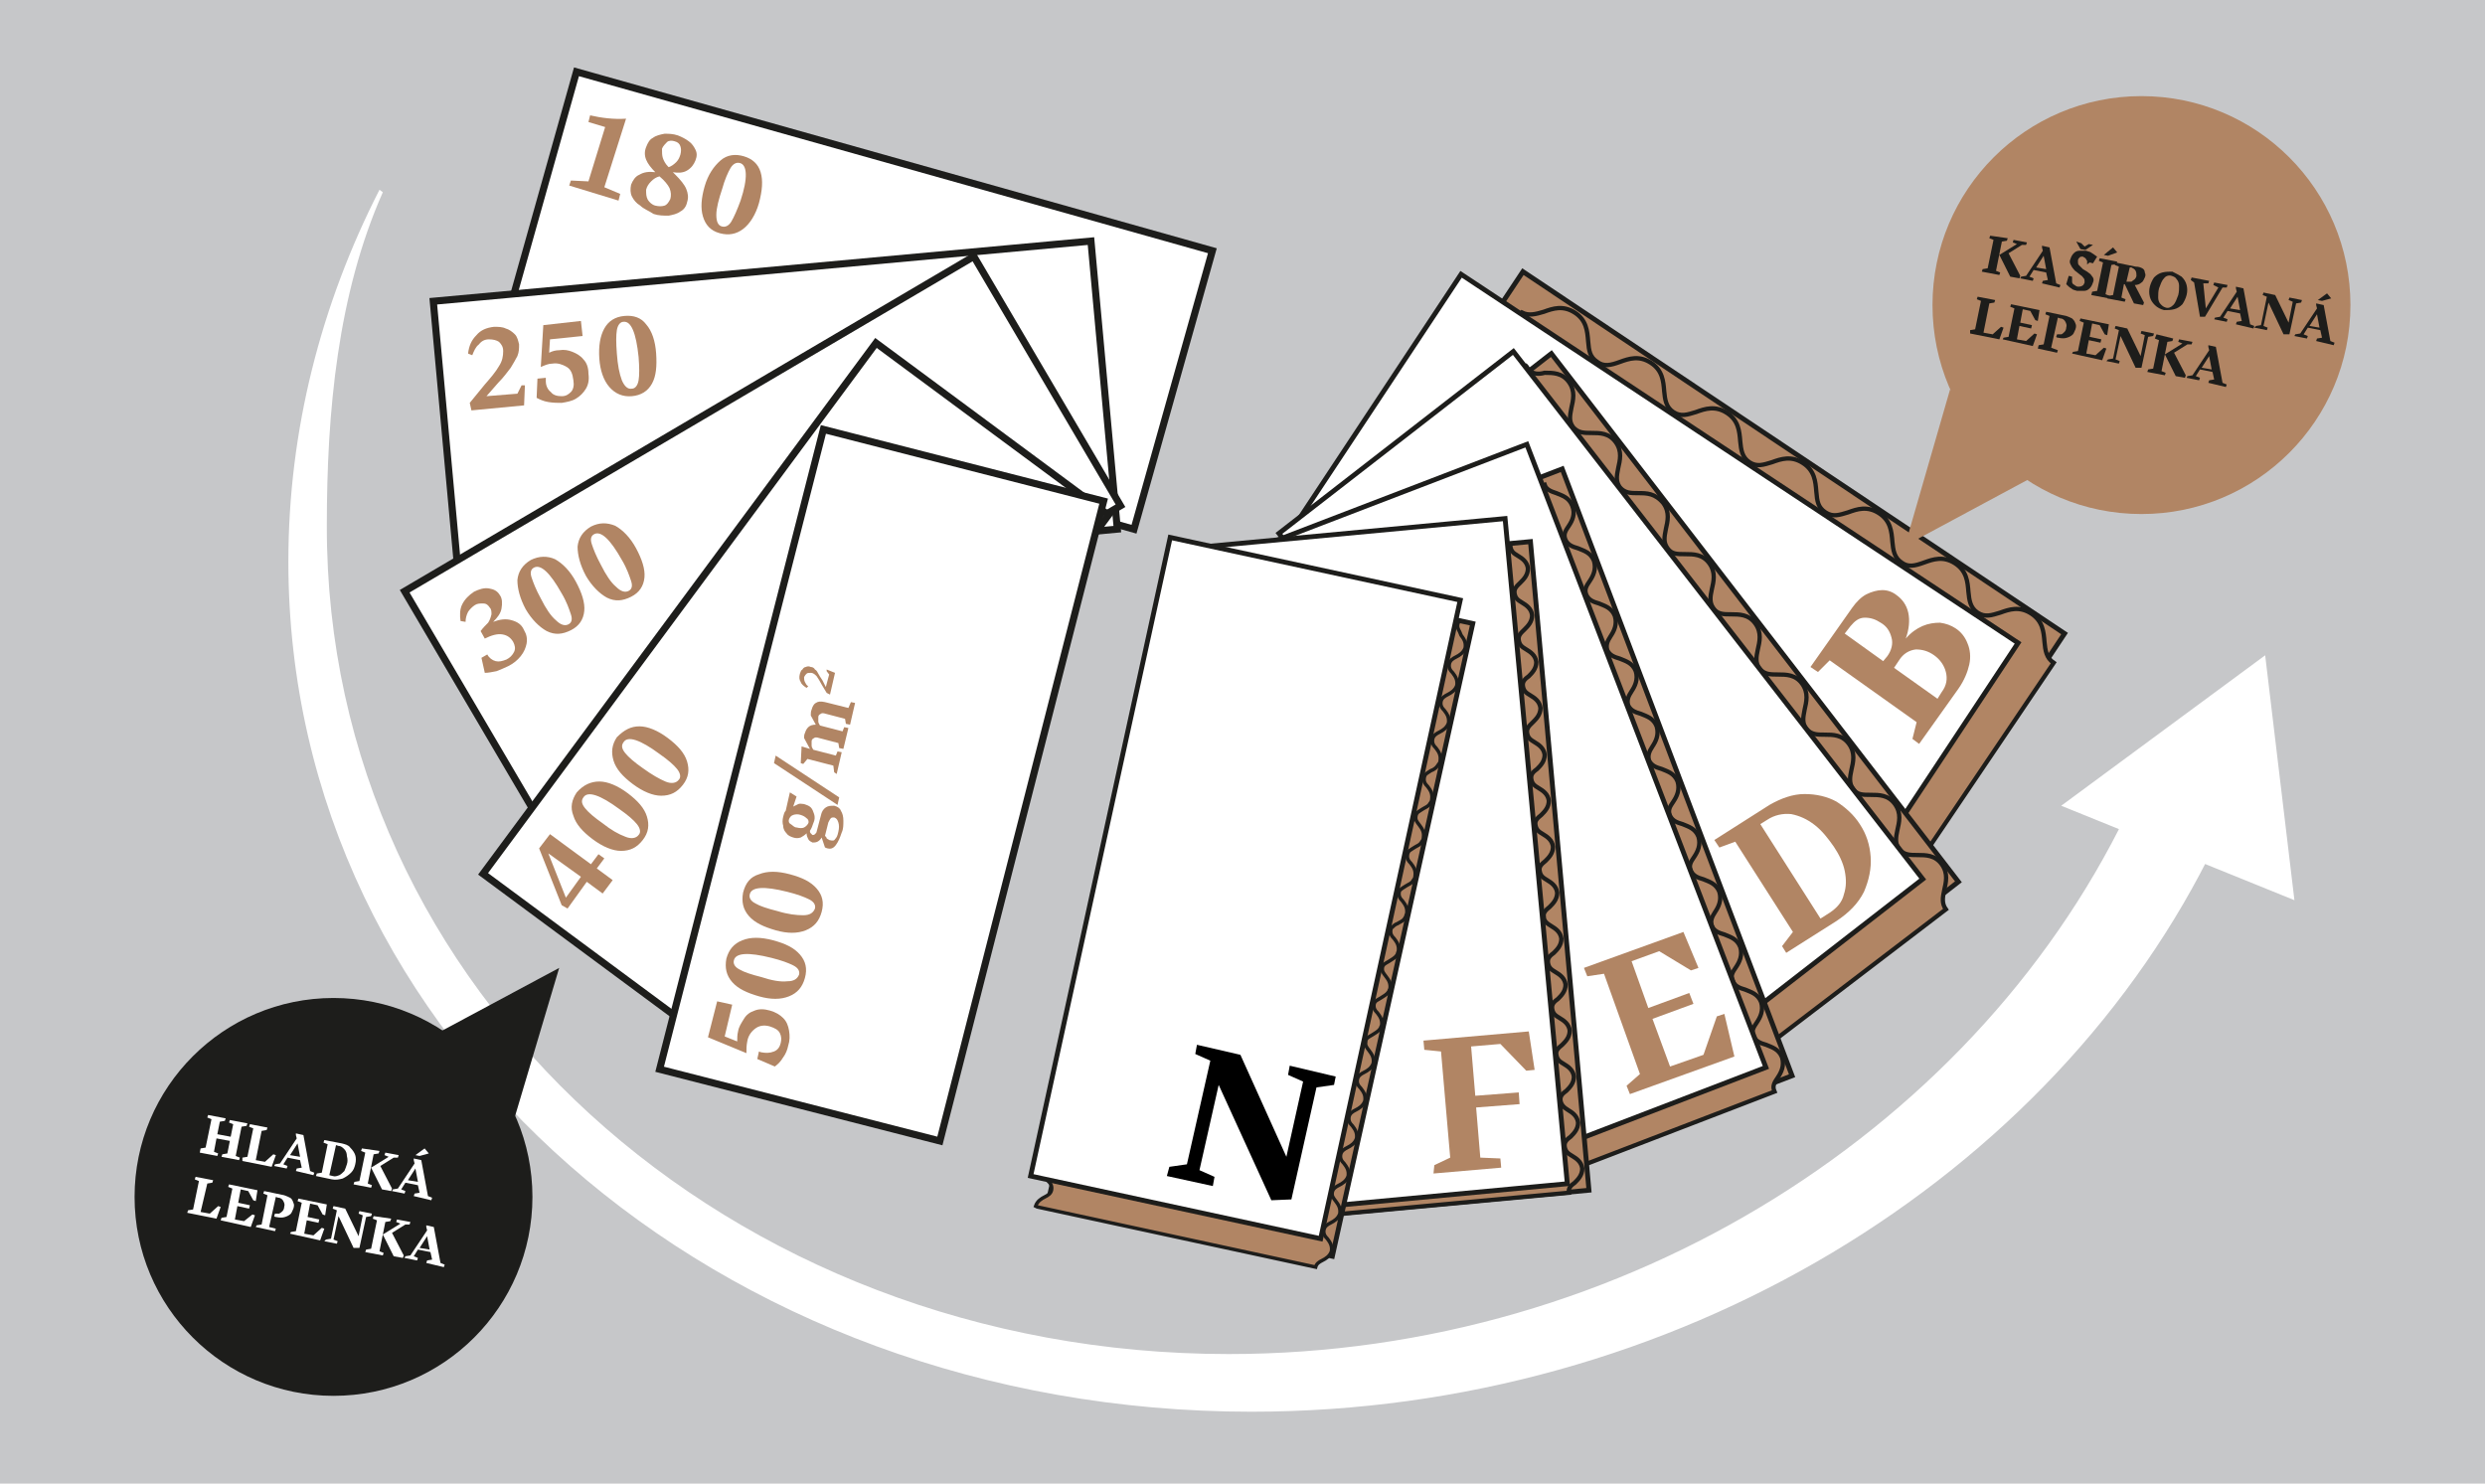 <?xml version="1.0" encoding="utf-8"?>
<!-- Generator: Adobe Illustrator 24.2.1, SVG Export Plug-In . SVG Version: 6.00 Build 0)  -->
<svg version="1.1" id="Vrstva_1" xmlns="http://www.w3.org/2000/svg" xmlns:xlink="http://www.w3.org/1999/xlink" x="0px" y="0px"
	 viewBox="0 0 297.3 177.5" style="enable-background:new 0 0 297.3 177.5;" xml:space="preserve">
<style type="text/css">
	.st0{fill:#C6C7C9;}
	.st1{fill:#B18564;stroke:#1D1D1B;stroke-width:0.582;stroke-miterlimit:10;}
	.st2{fill:#B18564;stroke:#1D1D1B;stroke-width:0.513;stroke-miterlimit:10;}
	.st3{fill:#FFFFFF;stroke:#1D1D1B;stroke-width:0.582;stroke-miterlimit:10;}
	.st4{enable-background:new    ;}
	.st5{fill:#B18564;}
	.st6{fill:#B18564;stroke:#1D1D1B;stroke-width:0.518;stroke-miterlimit:10;}
	.st7{fill:#B18564;stroke:#1D1D1B;stroke-width:0.419;stroke-miterlimit:10;}
	.st8{fill:#1D1D1B;}
	.st9{fill:#FFFFFF;stroke:#1D1D1B;stroke-width:0.85;stroke-miterlimit:10;}
	.st10{fill:#FFFFFF;}
</style>
<rect class="st0" width="297.3" height="177.5"/>
<g>
	<g>
		<g>
			<g>
				<polygon class="st1" points="247,75.8 227.8,104.7 163,61.4 182.2,32.5 				"/>
				<path class="st2" d="M182.1,37.4l-18.7,28.7c1.1,0.4,2.2,0.1,3.1-0.2c1-0.3,1.8-0.6,2.7,0c0.9,0.6,1,1.3,1.1,2.5
					c0.1,1.2,0.2,2.5,1.6,3.4c1.4,0.9,2.6,0.5,3.7,0.1c1.1-0.4,1.9-0.6,2.7,0c0.9,0.6,1,1.3,1.1,2.5c0.1,1.2,0.2,2.5,1.6,3.4
					c1.4,0.9,2.6,0.5,3.7,0.1c1.1-0.4,1.9-0.6,2.7,0c0.9,0.6,1,1.5,1.1,2.5c0.1,1.2,0.2,2.5,1.6,3.4c1.4,0.9,2.6,0.5,3.7,0.1
					c1-0.3,1.8-0.6,2.7,0c0.9,0.6,1,1.3,1.1,2.5c0.1,1.2,0.2,2.5,1.6,3.4c1.4,0.9,2.6,0.5,3.7,0.1c1-0.3,1.8-0.6,2.7,0
					c0.9,0.6,1,1.3,1.1,2.5c0.1,1.2,0.2,2.5,1.6,3.4c1.4,0.9,2.6,0.5,3.7,0.1c1.1-0.4,1.9-0.6,2.7,0c0.9,0.6,1,1.5,1.1,2.5
					c0.1,1.2,0.2,2.5,1.6,3.4c1.4,0.9,2.6,0.5,3.7,0.1c1-0.3,1.8-0.6,2.7,0c0.9,0.6,1,1.5,1.1,2.5c0.1,1.2,0.2,2.5,1.6,3.4l0.3-0.5
					l18.9-28c-0.9-0.6-1-1.5-1.1-2.5c-0.1-1.2-0.2-2.5-1.6-3.4c-1.4-0.9-2.6-0.5-3.7-0.1c-1,0.3-1.8,0.6-2.7,0
					c-0.9-0.6-1-1.5-1.1-2.5c-0.1-1.2-0.2-2.5-1.6-3.4c-1.4-0.9-2.6-0.5-3.7-0.1c-1.1,0.4-1.9,0.6-2.7,0c-0.9-0.6-1-1.5-1.1-2.5
					c-0.1-1.2-0.2-2.5-1.6-3.4c-1.4-0.9-2.6-0.5-3.7-0.1c-1,0.3-1.8,0.6-2.7,0c-0.9-0.6-1-1.3-1.1-2.5c-0.1-1.2-0.2-2.5-1.6-3.4
					c-1.4-0.9-2.6-0.5-3.7-0.1c-1,0.3-1.8,0.6-2.7,0c-0.9-0.6-1-1.5-1.1-2.5c-0.1-1.2-0.2-2.5-1.6-3.4c-1.4-0.9-2.6-0.5-3.7-0.1
					c-1,0.3-1.8,0.6-2.7,0c-0.9-0.6-1-1.5-1.1-2.5c-0.1-1.2-0.2-2.5-1.6-3.4c-1.4-0.9-2.6-0.5-3.7-0.1c-1.1,0.4-1.9,0.6-2.7,0
					c-0.9-0.6-1-1.3-1.1-2.5c-0.1-1.2-0.2-2.5-1.6-3.4c-1.4-0.9-2.6-0.5-3.7-0.1C183.7,37.6,182.9,37.8,182.1,37.4z"/>
				
					<rect x="180.6" y="29.8" transform="matrix(0.552 -0.834 0.834 0.552 30.663 196.595)" class="st3" width="35.5" height="79.9"/>
			</g>
			<g class="st4">
				<path class="st5" d="M223.3,71.1c0.6-0.3,1.3-0.5,1.9-0.5c0.6,0,1.2,0.2,1.7,0.6c0.7,0.5,1.2,1.2,1.4,2.1c0.2,0.9,0.1,2-0.3,3.1
					c0.6-0.7,1.3-1.2,2-1.5c0.7-0.3,1.4-0.4,2.1-0.4c0.7,0.1,1.3,0.3,1.9,0.7c0.6,0.4,1.1,1,1.4,1.8c0.3,0.7,0.4,1.6,0.2,2.5
					c-0.2,0.9-0.6,1.9-1.3,2.9l-4.7,6.6l-0.8-0.6l0.5-2l-10.4-7.4l-1.4,1.4l-0.9-0.6l5-7.1C222.1,72,222.7,71.4,223.3,71.1z
					 M225.8,78.5c0.5-0.7,0.7-1.5,0.5-2.2c-0.2-0.8-0.6-1.4-1.3-1.8c-0.6-0.4-1.2-0.6-1.9-0.6c-0.7,0-1.2,0.4-1.7,1l-0.7,0.9
					l4.6,3.3L225.8,78.5z M232.3,82.8c0.6-0.8,0.7-1.6,0.5-2.4c-0.2-0.8-0.7-1.5-1.4-2c-0.7-0.5-1.4-0.7-2.2-0.7
					c-0.8,0.1-1.5,0.5-2,1.3l-0.6,0.9l5.2,3.7L232.3,82.8z"/>
			</g>
		</g>
		<g>
			<g>
				<polygon class="st1" points="234.3,105.5 207,126.7 158.3,63.5 185.6,42.3 				"/>
				<path class="st2" d="M182.8,44.1c-0.1-0.1-0.1-0.2-0.2-0.3l-26.3,20.7c0.8,0.9,1.9,0.9,2.8,0.9c0.9,0,1.6,0,2.2,0.7
					c0.5,0.7,0.4,1.3,0.2,2.3c-0.2,0.9-0.5,2,0.3,3.1c0.8,1.1,1.9,1.1,2.9,1.1c0.9,0,1.6,0,2.2,0.7c0.5,0.7,0.4,1.3,0.2,2.3
					c-0.2,0.9-0.5,2,0.3,3.1c0.8,1.1,1.9,1.1,2.9,1.1c0.9,0,1.6,0,2.2,0.7c0.5,0.7,0.4,1.3,0.2,2.3c-0.2,0.9-0.5,2,0.3,3.1
					c0.8,1.1,1.9,1.1,2.9,1.1c1,0,1.6,0,2.1,0.7c0.5,0.7,0.4,1.3,0.2,2.3c-0.2,0.9-0.5,2,0.3,3.1c0.8,1.1,1.9,1.1,2.9,1.1
					c1,0,1.6,0,2.1,0.7c0.5,0.7,0.4,1.4,0.2,2.3c-0.2,0.9-0.5,2,0.3,3.1c0.8,1.1,1.9,1.1,2.9,1.1c0.9,0,1.6,0,2.2,0.7
					c0.5,0.7,0.4,1.3,0.2,2.3c-0.2,0.9-0.5,2,0.3,3.1c0.8,1.1,1.9,1.1,2.9,1.1c0.9,0,1.6,0,2.2,0.7c0.5,0.7,0.4,1.3,0.2,2.3
					c-0.2,0.9-0.5,2,0.3,3.1c0.8,1.1,1.9,1.1,2.9,1.1c1,0,1.6,0,2.1,0.7c0.5,0.7,0.4,1.4,0.2,2.3c-0.2,0.9-0.5,2,0.3,3.1
					c0.8,1.1,1.9,1.1,2.9,1.1c0.9,0,1.6,0,2.1,0.7c0.5,0.7,0.4,1.4,0.2,2.3c-0.2,0.9-0.5,2,0.3,3.1l0.4-0.3l26.2-20
					c-0.5-0.7-0.4-1.4-0.2-2.3c0.2-0.9,0.5-2-0.3-3.1c-0.8-1.1-1.9-1.1-2.9-1.1c-0.9,0-1.6,0-2.2-0.7c-0.5-0.7-0.4-1.4-0.2-2.3
					c0.2-0.9,0.5-2-0.3-3.1c-0.8-1.1-1.9-1.1-2.9-1.1c-1,0-1.6,0-2.1-0.7c-0.5-0.7-0.4-1.4-0.2-2.3c0.2-0.9,0.5-2-0.3-3.1
					c-0.8-1.1-1.9-1.1-2.9-1.1c-0.9,0-1.6,0-2.2-0.7c-0.5-0.7-0.4-1.3-0.2-2.3c0.2-0.9,0.5-2-0.3-3.1c-0.8-1.1-1.9-1.1-2.9-1.1
					c-0.9,0-1.6,0-2.2-0.7c-0.5-0.7-0.4-1.4-0.2-2.3c0.2-0.9,0.5-2-0.3-3.1c-0.8-1.1-1.9-1.1-2.9-1.1c-0.9,0-1.6,0-2.1-0.7
					c-0.5-0.7-0.4-1.4-0.2-2.3c0.2-0.9,0.5-2-0.3-3.1c-0.8-1.1-1.9-1.1-2.9-1.1c-1,0-1.6,0-2.1-0.7c-0.5-0.7-0.4-1.3-0.2-2.3
					c0.2-0.9,0.5-2-0.3-3.1C198,59,197,59,196,59c-0.9,0-1.6,0-2.2-0.7c-0.5-0.7-0.4-1.3-0.2-2.3c0.2-0.9,0.5-2-0.3-3.1
					c-0.8-1.1-1.9-1.1-2.9-1.1c-0.9,0-1.6,0-2.2-0.7c-0.5-0.7-0.4-1.3-0.2-2.3c0.2-0.9,0.5-2-0.3-3.1c-0.8-1.1-1.9-1.1-2.9-1.1
					C184.1,44.8,183.3,44.8,182.8,44.1z"/>
				
					<rect x="173.8" y="44.5" transform="matrix(0.79 -0.613 0.613 0.79 -11.571 135.198)" class="st3" width="35.5" height="79.9"/>
			</g>
			<g class="st4">
				<path class="st5" d="M215.9,95c1.4,0,2.7,0.3,3.8,0.9c1.1,0.7,2.1,1.6,2.8,2.7c0.8,1.2,1.2,2.5,1.3,3.9c0.1,1.4-0.2,2.8-0.8,4.2
					c-0.7,1.4-1.8,2.5-3.3,3.5l-6,3.8l-0.5-0.8l1.3-1.7l-6.9-10.8l-1.9,0.7l-0.6-0.9l6.6-4.2C213.1,95.5,214.5,95,215.9,95z
					 M218.9,109.2c0.9-0.6,1.5-1.3,1.7-2.2c0.3-0.9,0.3-1.8,0.1-2.8c-0.2-1-0.7-2-1.3-2.9c-0.7-1-1.4-1.9-2.3-2.6s-1.8-1.1-2.8-1.3
					c-1-0.1-2,0.1-2.9,0.7l-0.8,0.5l7.2,11.3L218.9,109.2z"/>
			</g>
		</g>
		<g>
			<g>
				<polygon class="st1" points="214.4,128.7 182.1,141.1 154.6,68.5 186.9,56.1 				"/>
				<path class="st2" d="M184.8,58l-32.4,12.5c0.4,0.9,1.2,1.2,1.9,1.4c0.7,0.2,1.2,0.4,1.5,1c0.3,0.7,0,1.1-0.4,1.7
					c-0.4,0.6-0.8,1.4-0.4,2.4c0.4,1,1.2,1.2,1.9,1.5c0.7,0.2,1.2,0.4,1.5,1c0.2,0.6,0,1.1-0.4,1.7c-0.4,0.6-0.8,1.4-0.5,2.4
					c0.4,1,1.2,1.2,1.9,1.5c0.7,0.2,1.2,0.4,1.5,1c0.2,0.6,0,1.1-0.4,1.7c-0.4,0.6-0.8,1.4-0.5,2.4c0.4,1,1.2,1.2,1.9,1.5
					c0.7,0.2,1.2,0.4,1.5,1c0.2,0.6,0,1.1-0.4,1.7c-0.4,0.6-0.8,1.4-0.5,2.4c0.4,1,1.2,1.2,1.9,1.5c0.7,0.2,1.2,0.4,1.5,1
					c0.2,0.6,0,1.1-0.4,1.7c-0.4,0.6-0.8,1.4-0.5,2.4c0.4,1,1.2,1.2,1.9,1.5c0.7,0.2,1.2,0.4,1.5,1c0.2,0.6,0,1.1-0.4,1.7
					c-0.4,0.6-0.8,1.4-0.5,2.4c0.4,1,1.2,1.2,1.9,1.5c0.7,0.2,1.2,0.4,1.5,1c0.3,0.7,0,1.1-0.4,1.7c-0.4,0.6-0.8,1.4-0.5,2.4
					c0.4,1,1.2,1.2,1.9,1.5c0.7,0.2,1.2,0.4,1.5,1c0.2,0.6,0,1.1-0.4,1.7c-0.4,0.6-0.8,1.4-0.5,2.4c0.4,1,1.2,1.2,1.9,1.5
					c0.7,0.2,1.2,0.4,1.5,1c0.2,0.6,0,1.1-0.4,1.7c-0.4,0.6-0.8,1.4-0.5,2.4c0.4,1,1.2,1.2,1.9,1.5c0.7,0.2,1.2,0.4,1.5,1
					c0.3,0.7,0,1.1-0.4,1.7c-0.4,0.6-0.8,1.4-0.5,2.4c0.4,1,1.2,1.2,1.9,1.5c0.7,0.2,1.2,0.4,1.5,1c0.3,0.7,0,1.1-0.4,1.7
					c-0.4,0.6-0.8,1.4-0.5,2.4l0.3-0.1l32-12.3c-0.3-0.7,0-1.1,0.4-1.7c0.4-0.6,0.8-1.4,0.5-2.4c-0.4-1-1.2-1.2-1.9-1.5
					c-0.7-0.2-1.2-0.4-1.5-1c-0.3-0.7,0-1.1,0.4-1.7c0.4-0.6,0.8-1.4,0.5-2.4c-0.4-1-1.2-1.2-1.9-1.5c-0.7-0.2-1.2-0.4-1.5-1
					c-0.3-0.7,0-1.1,0.4-1.7c0.4-0.6,0.8-1.4,0.5-2.4c-0.4-1-1.2-1.2-1.9-1.5c-0.7-0.2-1.2-0.4-1.5-1c-0.2-0.6,0-1.1,0.4-1.7
					c0.4-0.6,0.8-1.4,0.5-2.4c-0.4-1-1.2-1.2-1.9-1.5c-0.7-0.2-1.2-0.4-1.5-1c-0.3-0.7,0-1.1,0.4-1.7c0.4-0.6,0.8-1.4,0.5-2.4
					c-0.4-1-1.2-1.2-1.9-1.5c-0.7-0.2-1.2-0.4-1.5-1c-0.3-0.7,0-1.1,0.4-1.7c0.4-0.6,0.8-1.4,0.5-2.4c-0.4-1-1.2-1.2-1.9-1.5
					c-0.7-0.2-1.2-0.4-1.5-1c-0.2-0.6,0-1.1,0.4-1.7c0.4-0.6,0.8-1.4,0.5-2.4c-0.4-1-1.2-1.2-1.9-1.5c-0.7-0.2-1.2-0.4-1.5-1
					c-0.2-0.6,0-1.1,0.4-1.7c0.4-0.6,0.8-1.4,0.5-2.4c-0.4-1-1.2-1.2-1.9-1.5c-0.7-0.2-1.2-0.4-1.5-1c-0.2-0.6,0-1.1,0.4-1.7
					c0.4-0.6,0.8-1.4,0.5-2.4c-0.4-1-1.2-1.2-1.9-1.5c-0.7-0.2-1.2-0.4-1.5-1c-0.3-0.7,0-1.1,0.4-1.7c0.4-0.6,0.8-1.4,0.5-2.4
					c-0.4-1-1.2-1.2-1.9-1.5c-0.7-0.2-1.2-0.4-1.5-1c-0.3-0.7,0-1.1,0.4-1.7c0.4-0.6,0.8-1.4,0.4-2.4c-0.4-1-1.2-1.2-1.9-1.5
					C185.6,58.8,185,58.6,184.8,58z"/>
				
					<rect x="162.8" y="56.8" transform="matrix(0.933 -0.358 0.358 0.933 -22.681 71.156)" class="st3" width="35.5" height="79.9"/>
			</g>
			<g class="st4">
				<path class="st5" d="M194.6,129.9l1.6-1.4l-4.3-12l-2,0.3l-0.4-1l11.9-4.3l1.8,4.3l-0.9,0.3l-3.8-2.3l-3.3,1.2l2,5.6l4.9-1.8
					l0.5,1.3l-4.9,1.8l2.1,5.7l4-1.4l1.6-4.6l0.9-0.3l1.2,5.1l-12.5,4.5L194.6,129.9z"/>
			</g>
		</g>
		<g>
			<g>
				<polygon class="st1" points="190.1,142.4 155.6,145.6 148.7,68 183.1,64.8 				"/>
				<path class="st6" d="M181.6,66.5c-0.5-0.3-0.8-0.5-0.9-1.1l-0.3,0l0-0.1l-34.5,3.3c0.1,0.8,0.7,1.2,1.2,1.5
					c0.5,0.3,0.8,0.5,0.9,1.1c0.1,0.6-0.3,0.9-0.7,1.3c-0.4,0.4-0.9,0.9-0.9,1.7c0.1,0.8,0.7,1.2,1.2,1.5c0.5,0.3,0.8,0.5,0.9,1.1
					c0.1,0.6-0.3,0.9-0.7,1.3c-0.4,0.4-0.9,0.9-0.9,1.7c0.1,0.8,0.7,1.2,1.2,1.5c0.5,0.3,0.8,0.5,0.9,1.1c0.1,0.6-0.3,0.9-0.7,1.2
					c-0.4,0.4-0.9,0.9-0.9,1.7c0.1,0.8,0.7,1.2,1.2,1.5c0.5,0.3,0.8,0.5,0.9,1.1c0.1,0.6-0.3,0.9-0.7,1.3c-0.4,0.4-0.9,0.9-0.9,1.7
					c0.1,0.8,0.7,1.2,1.2,1.5c0.5,0.3,0.8,0.5,0.9,1.1c0.1,0.5-0.2,0.8-0.7,1.2c-0.4,0.4-0.9,0.9-0.9,1.7c0.1,0.8,0.7,1.2,1.2,1.5
					c0.5,0.3,0.8,0.5,0.9,1.1c0.1,0.5-0.2,0.8-0.7,1.2c-0.4,0.4-0.9,0.9-0.9,1.7c0.1,0.8,0.7,1.2,1.2,1.5c0.5,0.3,0.8,0.5,0.9,1.1
					c0.1,0.5-0.2,0.8-0.7,1.2c-0.4,0.4-0.9,0.9-0.9,1.7c0.1,0.8,0.7,1.2,1.2,1.5c0.5,0.3,0.8,0.5,0.9,1.1c0.1,0.5-0.2,0.8-0.7,1.2
					c-0.4,0.4-0.9,0.9-0.9,1.7c0.1,0.8,0.7,1.2,1.2,1.5c0.5,0.3,0.8,0.6,0.9,1.1c0.1,0.5-0.2,0.8-0.7,1.2c-0.4,0.4-0.9,0.9-0.9,1.7
					c0.1,0.8,0.7,1.2,1.2,1.5c0.5,0.3,0.8,0.6,0.9,1.1c0.1,0.6-0.3,0.9-0.7,1.2c-0.4,0.4-0.9,0.9-0.9,1.7c0.1,0.8,0.7,1.2,1.2,1.5
					c0.5,0.3,0.8,0.5,0.9,1.1c0.1,0.5-0.2,0.8-0.7,1.2c-0.4,0.4-0.9,0.9-0.9,1.7c0.1,0.8,0.7,1.2,1.2,1.5c0.5,0.3,0.8,0.5,0.9,1.1
					c0.1,0.5-0.2,0.8-0.7,1.2c-0.4,0.4-0.9,0.9-0.9,1.7c0.1,0.8,0.7,1.2,1.2,1.5c0.5,0.3,0.9,0.6,0.9,1.1c0.1,0.6-0.3,0.9-0.7,1.2
					c-0.4,0.4-0.9,0.9-0.9,1.7c0.1,0.8,0.7,1.2,1.2,1.5c0.5,0.3,0.8,0.5,0.9,1.1c0.1,0.6-0.3,0.9-0.7,1.2c-0.4,0.4-0.9,0.9-0.9,1.7
					l0.3,0l34.5-3.2c-0.1-0.6,0.3-0.9,0.7-1.2c0.4-0.4,0.9-0.9,0.9-1.7c-0.1-0.8-0.7-1.2-1.2-1.5c-0.5-0.3-0.8-0.5-0.9-1.1
					s0.3-0.9,0.7-1.2c0.4-0.4,0.9-0.9,0.9-1.7c-0.1-0.8-0.7-1.2-1.2-1.5c-0.5-0.3-0.8-0.6-0.9-1.1c-0.1-0.6,0.3-0.9,0.7-1.2
					c0.4-0.4,0.9-0.9,0.9-1.7c-0.1-0.8-0.7-1.2-1.2-1.5c-0.5-0.3-0.8-0.5-0.9-1.1c-0.1-0.5,0.2-0.8,0.7-1.2c0.4-0.4,0.9-0.9,0.9-1.7
					c-0.1-0.8-0.7-1.2-1.2-1.5c-0.5-0.3-0.8-0.5-0.9-1.1c-0.1-0.6,0.3-0.9,0.7-1.2c0.4-0.4,0.9-0.9,0.9-1.7
					c-0.1-0.8-0.7-1.2-1.2-1.5c-0.5-0.3-0.8-0.5-0.9-1.1c-0.1-0.6,0.3-0.9,0.7-1.2c0.4-0.4,0.9-0.9,0.9-1.7
					c-0.1-0.8-0.7-1.2-1.2-1.5c-0.5-0.3-0.9-0.6-0.9-1.1c-0.1-0.5,0.2-0.8,0.7-1.2c0.4-0.4,0.9-0.9,0.9-1.7
					c-0.1-0.8-0.7-1.2-1.2-1.5c-0.5-0.3-0.8-0.5-0.9-1.1c-0.1-0.5,0.2-0.8,0.7-1.2c0.4-0.4,0.9-0.9,0.9-1.7
					c-0.1-0.8-0.7-1.2-1.2-1.5c-0.5-0.3-0.8-0.5-0.9-1.1c-0.1-0.5,0.2-0.8,0.7-1.2c0.4-0.4,0.9-0.9,0.9-1.7
					c-0.1-0.8-0.7-1.2-1.2-1.5c-0.5-0.3-0.8-0.5-0.9-1.1c-0.1-0.6,0.3-0.9,0.7-1.2c0.4-0.4,0.9-0.9,0.9-1.7
					c-0.1-0.8-0.7-1.2-1.2-1.5c-0.5-0.3-0.8-0.5-0.9-1.1c-0.1-0.6,0.3-0.9,0.7-1.3c0.4-0.4,0.9-0.9,0.9-1.7
					c-0.1-0.8-0.7-1.2-1.2-1.5c-0.5-0.3-0.8-0.5-0.9-1.1c-0.1-0.6,0.3-0.9,0.7-1.2c0.4-0.4,0.9-0.9,0.9-1.7
					c-0.1-0.8-0.7-1.2-1.2-1.5c-0.5-0.3-0.8-0.5-0.9-1.1c-0.1-0.6,0.3-0.9,0.7-1.3c0.4-0.4,0.9-0.9,0.9-1.7
					c-0.1-0.8-0.7-1.2-1.2-1.5c-0.5-0.3-0.8-0.5-0.9-1.1c-0.1-0.6,0.3-0.9,0.7-1.3c0.4-0.4,0.9-0.9,0.9-1.7
					C182.7,67.2,182.1,66.8,181.6,66.5z"/>
				
					<rect x="148.3" y="63.5" transform="matrix(0.996 -9.317959e-02 9.317959e-02 0.996 -8.916 15.923)" class="st3" width="35.5" height="79.9"/>
			</g>
			<g class="st4">
				<path class="st5" d="M171.6,139.4l1.9-0.9l-1.1-12.7l-2-0.2l-0.1-1.1l12.6-1.1l0.7,4.6l-1,0.1l-3.1-3.2l-3.5,0.3l0.5,5.9
					l5.2-0.4l0.1,1.4l-5.2,0.4l0.5,6l2.4,0.1l0.1,1.1l-8.1,0.7L171.6,139.4z"/>
			</g>
		</g>
		<g>
			<g>
				<polygon class="st1" points="159.4,150.3 125.6,142.9 142.4,67.2 176.2,74.6 				"/>
				<path class="st7" d="M174.4,74.7c0-0.1,0.1-0.2,0.1-0.3L141,67.2c0,0.1-0.1,0.1-0.1,0.2c-0.1,0.7,0.2,1.1,0.5,1.5
					c0.3,0.3,0.5,0.6,0.4,1.1c-0.1,0.4-0.4,0.6-0.8,0.8c-0.4,0.2-0.9,0.5-1.1,1.1c-0.1,0.7,0.2,1.1,0.5,1.5c0.3,0.3,0.5,0.6,0.4,1.1
					c-0.1,0.4-0.4,0.6-0.8,0.8c-0.4,0.2-0.9,0.5-1.1,1.1c-0.1,0.7,0.2,1.1,0.5,1.5c0.3,0.3,0.5,0.6,0.4,1.1
					c-0.1,0.4-0.4,0.6-0.8,0.8c-0.4,0.2-0.9,0.5-1.1,1.1c0,0,0,0,0,0l0,0c-0.1,0.7,0.2,1.1,0.5,1.5c0.3,0.4,0.5,0.6,0.4,1.1
					c0,0.1-0.1,0.2-0.1,0.3c0,0,0,0.1-0.1,0.1c0,0-0.1,0.1-0.1,0.1c-0.1,0.1-0.3,0.2-0.5,0.3c-0.3,0.2-0.7,0.3-0.9,0.7
					c-0.1,0.1-0.2,0.3-0.2,0.5c-0.1,0.7,0.2,1.1,0.5,1.5c0.3,0.3,0.5,0.6,0.4,1.1c0,0.1-0.1,0.2-0.1,0.3c-0.1,0.2-0.4,0.3-0.7,0.5
					c-0.3,0.2-0.7,0.3-0.9,0.7c-0.1,0.1-0.2,0.3-0.2,0.5c-0.1,0.7,0.2,1.1,0.5,1.5c0.3,0.3,0.5,0.6,0.4,1.1c0,0.1-0.1,0.2-0.1,0.3
					c-0.1,0.2-0.4,0.3-0.7,0.5c-0.3,0.2-0.7,0.3-0.9,0.7c-0.1,0.1-0.2,0.3-0.2,0.5c-0.1,0.7,0.2,1.1,0.5,1.5
					c0.3,0.3,0.5,0.6,0.4,1.1c0,0.1-0.1,0.2-0.1,0.3c-0.2,0.2-0.4,0.3-0.7,0.5c-0.3,0.2-0.7,0.3-0.9,0.7c-0.1,0.1-0.2,0.3-0.2,0.5
					c-0.1,0.7,0.2,1.1,0.5,1.5c0.3,0.3,0.5,0.6,0.4,1.1c0,0.1-0.1,0.2-0.1,0.2c-0.1,0.2-0.4,0.3-0.7,0.5c-0.3,0.2-0.7,0.3-0.9,0.7
					c-0.1,0.1-0.2,0.3-0.2,0.5c-0.1,0.7,0.2,1.1,0.5,1.5c0.3,0.3,0.5,0.6,0.4,1.1c0,0.1-0.1,0.2-0.1,0.2c-0.1,0.2-0.4,0.3-0.7,0.5
					c-0.3,0.2-0.7,0.4-0.9,0.7c-0.1,0.1-0.1,0.3-0.2,0.5c-0.1,0.7,0.2,1.1,0.5,1.5c0.3,0.3,0.5,0.6,0.4,1.1c0,0.1-0.1,0.2-0.1,0.2
					c-0.2,0.2-0.4,0.4-0.7,0.5c-0.3,0.2-0.7,0.4-0.9,0.7c-0.1,0.1-0.1,0.3-0.2,0.5c-0.1,0.7,0.2,1.1,0.5,1.5
					c0.3,0.3,0.5,0.6,0.4,1.1c0,0.1-0.1,0.2-0.1,0.2c-0.2,0.2-0.4,0.4-0.7,0.5c-0.3,0.2-0.7,0.4-0.9,0.7c-0.1,0.1-0.1,0.3-0.2,0.5
					c-0.1,0.7,0.2,1.1,0.5,1.5c0.3,0.4,0.5,0.6,0.4,1.1c-0.1,0.4-0.4,0.6-0.8,0.8c-0.4,0.2-0.9,0.5-1.1,1.1
					c-0.1,0.7,0.2,1.1,0.5,1.5c0.3,0.4,0.5,0.6,0.4,1.1c-0.1,0.4-0.4,0.6-0.8,0.8c-0.4,0.2-0.9,0.5-1.1,1.1
					c-0.1,0.7,0.2,1.1,0.5,1.5c0.3,0.3,0.5,0.6,0.4,1.1c-0.1,0.4-0.4,0.6-0.8,0.8c-0.4,0.2-0.9,0.5-1.1,1.1
					c-0.1,0.7,0.2,1.1,0.5,1.5c0.3,0.3,0.5,0.6,0.4,1.1c-0.1,0.4-0.4,0.6-0.8,0.8c-0.4,0.2-0.9,0.5-1.1,1.1
					c-0.1,0.7,0.2,1.1,0.5,1.5c0.3,0.4,0.5,0.6,0.4,1.1c-0.1,0.4-0.4,0.6-0.8,0.8c-0.4,0.2-0.9,0.5-1.1,1.1
					c-0.1,0.7,0.2,1.1,0.5,1.5c0.3,0.3,0.5,0.6,0.4,1.1c-0.1,0.4-0.4,0.6-0.8,0.8c-0.4,0.2-0.9,0.5-1.1,1.1l0.2,0.1l33.3,7.2
					c0.1-0.4,0.4-0.6,0.8-0.8c0.4-0.2,0.9-0.5,1.1-1.1c0.1-0.7-0.2-1.1-0.5-1.5c-0.3-0.3-0.5-0.6-0.4-1.1c0.1-0.4,0.4-0.6,0.8-0.8
					c0.4-0.2,0.9-0.5,1.1-1.1c0.1-0.7-0.2-1.1-0.5-1.5c-0.3-0.4-0.5-0.6-0.4-1.1c0.1-0.4,0.4-0.6,0.8-0.8c0.4-0.2,0.9-0.5,1.1-1.1
					c0.1-0.7-0.2-1.1-0.5-1.5c-0.3-0.3-0.5-0.6-0.4-1.1c0.1-0.4,0.4-0.6,0.8-0.8c0.4-0.2,0.9-0.5,1.1-1.1c0.1-0.7-0.2-1.1-0.5-1.5
					c-0.3-0.3-0.5-0.6-0.4-1.1c0.1-0.4,0.4-0.6,0.8-0.8c0.4-0.2,0.9-0.5,1.1-1.1c0.1-0.7-0.2-1.1-0.5-1.5c-0.3-0.3-0.5-0.6-0.4-1.1
					c0.1-0.4,0.4-0.6,0.8-0.8c0.4-0.2,0.9-0.5,1.1-1.1c0.1-0.7-0.2-1.1-0.5-1.5c-0.3-0.4-0.5-0.6-0.4-1.1c0,0,0,0,0-0.1l0,0
					c0-0.1,0.1-0.2,0.1-0.2c0.1-0.2,0.4-0.3,0.7-0.5c0.3-0.2,0.7-0.4,0.9-0.7c0.1-0.1,0.1-0.3,0.2-0.4c0.1-0.7-0.2-1.1-0.5-1.5
					c-0.3-0.3-0.5-0.6-0.4-1.1c0-0.1,0.1-0.2,0.1-0.2c0.1-0.2,0.4-0.3,0.7-0.5c0.3-0.2,0.7-0.4,0.9-0.7c0.1-0.1,0.1-0.3,0.2-0.4
					c0.1-0.7-0.2-1.1-0.5-1.5c-0.3-0.4-0.5-0.6-0.4-1.1c0-0.1,0.1-0.2,0.1-0.2c0.1-0.2,0.4-0.3,0.7-0.5c0.3-0.2,0.7-0.4,0.9-0.7
					c0.1-0.1,0.1-0.3,0.2-0.5c0.1-0.7-0.2-1.1-0.5-1.5c-0.3-0.3-0.5-0.6-0.4-1.1c0-0.1,0.1-0.2,0.1-0.2c0.2-0.2,0.4-0.4,0.7-0.5
					c0.3-0.2,0.7-0.3,0.9-0.7c0.1-0.1,0.1-0.3,0.2-0.5c0.1-0.7-0.2-1.1-0.5-1.5c-0.3-0.3-0.5-0.6-0.4-1.1c0-0.1,0.1-0.2,0.1-0.2
					c0.2-0.2,0.4-0.3,0.7-0.5c0.3-0.2,0.7-0.3,0.9-0.7c0.1-0.1,0.2-0.3,0.2-0.5c0.1-0.7-0.2-1.1-0.5-1.5c-0.3-0.3-0.5-0.6-0.4-1.1
					c0-0.1,0.1-0.2,0.1-0.3c0.2-0.2,0.4-0.3,0.7-0.5c0.3-0.2,0.7-0.3,0.9-0.7c0.1-0.1,0.2-0.3,0.2-0.5c0.1-0.7-0.2-1.1-0.5-1.5
					c-0.3-0.4-0.5-0.6-0.4-1.1c0-0.1,0.1-0.2,0.1-0.3c0.2-0.2,0.4-0.3,0.7-0.5c0.3-0.2,0.7-0.3,0.9-0.7c0.1-0.1,0.2-0.3,0.2-0.5
					c0.1-0.7-0.2-1.1-0.5-1.5c-0.3-0.3-0.5-0.6-0.4-1.1c0-0.1,0.1-0.2,0.1-0.3c0.2-0.2,0.4-0.3,0.7-0.5c0.3-0.1,0.6-0.3,0.8-0.6
					c0.1-0.2,0.3-0.3,0.3-0.6c0.1-0.7-0.2-1.1-0.5-1.5c-0.3-0.3-0.5-0.6-0.4-1.1c0.1-0.4,0.4-0.6,0.8-0.8c0.4-0.2,0.9-0.5,1.1-1.1
					c0.1-0.7-0.2-1.1-0.5-1.5c-0.3-0.3-0.5-0.6-0.4-1.1c0.1-0.4,0.4-0.6,0.8-0.8c0.4-0.2,0.9-0.5,1.1-1.1c0.1-0.7-0.2-1.1-0.5-1.5
					c-0.3-0.3-0.5-0.6-0.4-1.1c0.1-0.4,0.4-0.6,0.8-0.8c0.4-0.2,0.9-0.5,1.1-1.1c0.1-0.7-0.2-1.1-0.5-1.5
					C174.6,75.4,174.3,75.2,174.4,74.7z"/>
				<polygon class="st3" points="158,148.2 123.3,140.7 140,64.3 174.7,71.8 				"/>
			</g>
			<g class="st4">
				<path d="M139.9,139.6l2.1-0.3l2.8-12.4l-1.8-0.8l0.2-1.1l5.2,1.2l5.5,12.2l2-9l-1.8-0.8l0.2-1.1l5.5,1.3l-0.2,1l-2.1,0.3
					l-3,13.4l-2.4,0.1l-6.3-13.8l-2.3,10.2l1.8,0.8l-0.2,1.1l-5.5-1.2L139.9,139.6z"/>
			</g>
		</g>
	</g>
	<g>
		<g>
			<circle class="st5" cx="256.2" cy="36.5" r="25"/>
			<polygon class="st5" points="233.3,46.6 227.9,65.3 245.2,56 			"/>
		</g>
		<g class="st4">
			<path class="st8" d="M240.2,28.5l-0.1,0.3l-0.6,0.1l-0.7,3.5l0.5,0.2l-0.1,0.3l-2.1-0.4l0.1-0.3l0.6-0.1l0.7-3.4l-0.5-0.2
				l0.1-0.3L240.2,28.5z M241.3,29.2l-0.5-0.2l0.1-0.3l1.6,0.3l-0.1,0.3l-0.5,0l-1.6,1l1.4,2.7l-0.1,0.3l-1.1-0.2l-1.3-2.6
				L241.3,29.2z"/>
			<path class="st8" d="M241.8,33.1l0.6-0.1l2-3l-0.1-0.4l0-0.2l0.9,0.2l0.8,4.3l0.5,0.2l-0.1,0.3l-2.1-0.5l0.1-0.3l0.6-0.1
				l-0.2-0.9l-1.5-0.3l-0.5,0.8l0.5,0.2l-0.1,0.3l-1.5-0.3L241.8,33.1z M244.8,32.2l-0.3-1.6l-0.9,1.4L244.8,32.2z"/>
			<path class="st8" d="M249.7,31.6c0-0.2,0-0.3,0-0.4c-0.1-0.1-0.1-0.2-0.2-0.3s-0.2-0.1-0.3-0.2c-0.2,0-0.3,0-0.4,0.1
				c-0.1,0.1-0.2,0.2-0.2,0.4c0,0.2,0,0.4,0.1,0.5c0.1,0.1,0.3,0.3,0.5,0.5l0.5,0.3c0.1,0.1,0.3,0.2,0.4,0.3
				c0.1,0.1,0.2,0.3,0.3,0.4c0.1,0.2,0.1,0.4,0,0.6c-0.1,0.3-0.2,0.5-0.4,0.7c-0.2,0.2-0.4,0.3-0.7,0.3c-0.3,0-0.5,0-0.8,0
				c-0.3-0.1-0.5-0.1-0.7-0.3c-0.2-0.1-0.4-0.3-0.6-0.5l0.3-1l0.4,0.1c0,0,0,0.1,0,0.1c0,0.2,0,0.3,0,0.5c0,0.2,0.1,0.3,0.3,0.4
				c0.1,0.1,0.3,0.2,0.4,0.2c0.2,0,0.3,0,0.5-0.1s0.2-0.2,0.3-0.4c0-0.2,0-0.4-0.1-0.5c-0.1-0.1-0.2-0.3-0.4-0.4l-0.5-0.4
				c-0.2-0.1-0.3-0.3-0.4-0.4c-0.1-0.1-0.2-0.3-0.3-0.5c-0.1-0.2-0.1-0.4,0-0.6c0.1-0.3,0.2-0.5,0.4-0.7s0.4-0.3,0.7-0.3
				c0.3,0,0.5,0,0.8,0c0.2,0.1,0.5,0.1,0.7,0.3c0.2,0.1,0.4,0.3,0.6,0.4l-0.5,0.8l-0.4-0.1C249.6,31.7,249.7,31.7,249.7,31.6z
				 M249,29.1l0.4,0.4l0.5-0.3l0.5,0.1l-0.9,0.6l-0.6-0.1l-0.5-0.9L249,29.1z"/>
			<path class="st8" d="M250.3,34.9l0.6-0.1l0.7-3.4l-0.5-0.2l0.1-0.3l2.1,0.4l-0.1,0.3l-0.6,0.1l-0.7,3.5l0.5,0.2l-0.1,0.3
				l-2.1-0.4L250.3,34.9z M252.8,29.6l0.5,0.6l-1.1,0.4l-0.5-0.1L252.8,29.6z"/>
			<path class="st8" d="M256.3,32.1c0.2,0.1,0.3,0.3,0.3,0.5c0.1,0.2,0.1,0.4,0,0.6c-0.1,0.2-0.2,0.5-0.4,0.6
				c-0.2,0.2-0.5,0.3-0.8,0.3l1.1,2.1l-0.1,0.3l-1.1-0.2l-1.1-2.3l-0.1,0l-0.3,1.6l0.5,0.2l-0.1,0.3l-2.1-0.4l0.1-0.3l0.6-0.1
				l0.7-3.4l-0.5-0.2l0.1-0.3l2.4,0.5C255.9,31.9,256.1,32,256.3,32.1z M254.5,33.7c0.2,0,0.3,0,0.5,0c0.1-0.1,0.3-0.2,0.4-0.3
				c0.1-0.1,0.2-0.3,0.2-0.4c0-0.2,0-0.4-0.1-0.6c-0.1-0.2-0.3-0.3-0.5-0.4l-0.2,0l-0.4,1.7L254.5,33.7z"/>
			<path class="st8" d="M261,33.1c0.3,0.3,0.5,0.6,0.6,1c0.1,0.4,0.1,0.8,0,1.2c-0.1,0.4-0.3,0.8-0.5,1.1c-0.3,0.3-0.6,0.5-1,0.6
				c-0.4,0.1-0.8,0.1-1.2,0.1c-0.4-0.1-0.8-0.3-1.1-0.6c-0.3-0.3-0.5-0.6-0.6-1c-0.1-0.4-0.1-0.8,0-1.2c0.1-0.4,0.3-0.8,0.5-1.1
				c0.3-0.3,0.6-0.5,1-0.6c0.4-0.1,0.8-0.1,1.2-0.1C260.3,32.7,260.7,32.9,261,33.1z M258.2,35.6c0,0.3,0.1,0.6,0.3,0.8
				s0.3,0.3,0.6,0.4c0.3,0.1,0.6,0,0.9-0.3c0.3-0.3,0.4-0.7,0.6-1.2c0.1-0.4,0.1-0.7,0.1-1.1c0-0.3-0.1-0.6-0.3-0.8
				c-0.1-0.2-0.3-0.3-0.6-0.4c-0.3-0.1-0.7,0-0.9,0.3c-0.3,0.3-0.4,0.7-0.6,1.2C258.2,34.9,258.2,35.2,258.2,35.6z"/>
			<path class="st8" d="M262.5,33.8l-0.4-0.3l0.1-0.3l2.1,0.4l-0.1,0.3l-0.6,0l0.3,3l1.5-2.5l-0.6-0.3l0.1-0.3l1.6,0.3l-0.1,0.3
				l-0.5,0l-2.1,3.5l-0.6,0L262.5,33.8z"/>
			<path class="st8" d="M265,38l0.6-0.1l2-3l-0.1-0.4l0-0.2l0.9,0.2l0.8,4.3l0.5,0.2l-0.1,0.3l-2.1-0.5l0.1-0.3l0.6-0.1l-0.2-0.9
				l-1.5-0.3l-0.5,0.8l0.5,0.2l-0.1,0.3l-1.5-0.3L265,38z M268,37.1l-0.3-1.6l-0.9,1.4L268,37.1z"/>
			<path class="st8" d="M269.9,39l0.6-0.1l0.7-3.4l-0.5-0.2l0.1-0.3l1.4,0.3l1.6,3.3l0.5-2.5l-0.5-0.2l0.1-0.3l1.5,0.3l-0.1,0.3
				l-0.6,0.1l-0.8,3.7l-0.7,0l-1.8-3.8l-0.6,2.8l0.5,0.2l-0.1,0.3l-1.5-0.3L269.9,39z"/>
			<path class="st8" d="M274.6,40l0.6-0.1l2-3l-0.1-0.4l0-0.2l0.9,0.2l0.8,4.3l0.5,0.2l-0.1,0.3l-2.1-0.5l0.1-0.3l0.6-0.1l-0.2-0.9
				l-1.5-0.3l-0.5,0.8l0.5,0.2l-0.1,0.3l-1.5-0.3L274.6,40z M277.5,39.2l-0.3-1.6l-0.9,1.4L277.5,39.2z M277.8,36l-0.5-0.1l1.1-0.8
				l0.5,0.6L277.8,36z"/>
			<path class="st8" d="M235.7,39.5l0.6-0.1L237,36l-0.5-0.2l0.1-0.3l2.1,0.4l-0.1,0.3l-0.6,0.1l-0.7,3.5l1.1,0.2l1-0.9l0.3,0.1
				l-0.5,1.4l-3.5-0.7L235.7,39.5z"/>
			<path class="st8" d="M239.7,40.4l0.6-0.1l0.7-3.4l-0.5-0.2l0.1-0.3l3.4,0.7l-0.2,1.3l-0.3-0.1l-0.6-1.1L242,37l-0.3,1.6l1.4,0.3
				l-0.1,0.4l-1.4-0.3l-0.3,1.6l1.1,0.2l1-0.9l0.3,0.1l-0.5,1.4l-3.6-0.8L239.7,40.4z"/>
			<path class="st8" d="M243.9,41.3l0.6-0.1l0.7-3.4l-0.5-0.2l0.1-0.3l2.4,0.5c0.3,0.1,0.5,0.2,0.7,0.3c0.2,0.2,0.3,0.3,0.4,0.6
				c0.1,0.2,0.1,0.4,0,0.7c-0.1,0.2-0.2,0.5-0.3,0.6c-0.2,0.2-0.4,0.3-0.7,0.4c-0.3,0.1-0.6,0.1-1.1,0c-0.1,0-0.1,0-0.2-0.1l0.1-0.3
				c0.2,0,0.4,0,0.5,0s0.3-0.2,0.4-0.3s0.2-0.3,0.2-0.5c0.1-0.3,0-0.5-0.1-0.7c-0.1-0.2-0.3-0.4-0.6-0.4l-0.3-0.1l-0.8,3.6l0.8,0.3
				l-0.1,0.3l-2.3-0.5L243.9,41.3z"/>
			<path class="st8" d="M248,42.1l0.6-0.1l0.7-3.4l-0.5-0.2l0.1-0.3l3.4,0.7l-0.2,1.3l-0.3-0.1l-0.6-1.1l-0.9-0.2l-0.3,1.6l1.4,0.3
				l-0.1,0.4l-1.4-0.3l-0.3,1.6l1.1,0.2l1-0.9l0.3,0.1l-0.5,1.4l-3.6-0.8L248,42.1z"/>
			<path class="st8" d="M252.2,43l0.6-0.1l0.7-3.4l-0.5-0.2l0.1-0.3l1.4,0.3l1.6,3.3l0.5-2.5l-0.5-0.2l0.1-0.3l1.5,0.3l-0.1,0.3
				l-0.6,0.1l-0.8,3.7l-0.7,0l-1.8-3.8l-0.6,2.8l0.5,0.2l-0.1,0.3l-1.5-0.3L252.2,43z"/>
			<path class="st8" d="M260,40.5l-0.1,0.3l-0.6,0.1l-0.7,3.5l0.5,0.2l-0.1,0.3l-2.1-0.4l0.1-0.3l0.6-0.1l0.7-3.4l-0.5-0.2L258,40
				L260,40.5z M261.1,41.1l-0.5-0.2l0.1-0.3l1.6,0.3l-0.1,0.3l-0.5,0l-1.6,1l1.4,2.7l-0.1,0.3l-1.1-0.2l-1.3-2.6L261.1,41.1z"/>
			<path class="st8" d="M261.7,45l0.6-0.1l2-3l-0.1-0.4l0-0.2l0.9,0.2l0.8,4.3l0.5,0.2l-0.1,0.3l-2.1-0.5l0.1-0.3l0.6-0.1l-0.2-0.9
				l-1.5-0.3l-0.5,0.8l0.5,0.2l-0.1,0.3l-1.5-0.3L261.7,45z M264.6,44.2l-0.3-1.6l-0.9,1.4L264.6,44.2z"/>
		</g>
	</g>
	<g>
		<rect x="85" y="-3.5" transform="matrix(0.271 -0.963 0.963 0.271 39.928 124.713)" class="st9" width="34.6" height="79"/>
		<g class="st4">
			<path class="st5" d="M68.3,21.6l2.1,0.1l2-6.5l-2-0.6l0.2-0.8c1.3,0.3,2.8,0.5,4.3,0.4l-2.6,8.2l1.9,0.8L74,24l-5.9-1.8
				L68.3,21.6z"/>
			<path class="st5" d="M76.6,24.6c-0.5-0.3-0.8-0.7-1-1.1c-0.2-0.4-0.2-0.9-0.1-1.4c0.2-0.5,0.5-1,1-1.2c0.5-0.3,1.1-0.4,1.9-0.3
				c-0.5-0.5-0.9-1-1.1-1.5c-0.2-0.5-0.2-1,0-1.5c0.2-0.5,0.4-0.9,0.8-1.1c0.4-0.3,0.9-0.4,1.4-0.5c0.5,0,1,0,1.6,0.2
				c0.5,0.2,0.9,0.4,1.3,0.7c0.4,0.3,0.6,0.6,0.8,1c0.2,0.4,0.2,0.8,0,1.3c-0.2,0.5-0.5,0.9-1,1.2c-0.5,0.3-1.1,0.3-1.7,0.2l0.3,0.3
				c0.6,0.6,1.1,1.2,1.3,1.7c0.2,0.5,0.3,1,0.1,1.6c-0.1,0.5-0.4,0.9-0.8,1.1c-0.4,0.3-0.9,0.4-1.4,0.5c-0.6,0-1.2,0-1.8-0.2
				C77.6,25.2,77,25,76.6,24.6z M77.5,23.9c0.2,0.3,0.5,0.6,0.9,0.7c0.4,0.1,0.8,0.1,1.1,0c0.3-0.1,0.5-0.4,0.7-0.8
				c0.1-0.4,0.1-0.8-0.1-1.3c-0.2-0.4-0.6-0.9-1.2-1.4c-0.4,0.1-0.7,0.3-1,0.6c-0.3,0.3-0.5,0.6-0.6,1
				C77.3,23.2,77.3,23.5,77.5,23.9z M79.3,18.9c0.1,0.3,0.3,0.7,0.6,1L80,20c0.3-0.1,0.6-0.3,0.9-0.6c0.3-0.3,0.4-0.6,0.5-0.9
				c0.1-0.4,0.1-0.7,0-1c-0.1-0.3-0.3-0.5-0.7-0.6c-0.3-0.1-0.7-0.1-0.9,0.1s-0.5,0.5-0.6,0.8C79.2,18.2,79.2,18.6,79.3,18.9z"/>
			<path class="st5" d="M91,20.6c0.3,1,0.2,2.2-0.2,3.7c-0.4,1.4-1.1,2.5-1.9,3.1c-0.8,0.6-1.7,0.8-2.8,0.5c-1.1-0.3-1.7-1-2-2
				c-0.3-1-0.2-2.2,0.2-3.6c0.4-1.4,1.1-2.4,1.9-3.1c0.8-0.7,1.8-0.8,2.8-0.5C90,19,90.7,19.6,91,20.6z M85.7,25.7
				c0,0.8,0.2,1.3,0.7,1.4c0.4,0.1,0.8-0.1,1.1-0.6c0.3-0.5,0.7-1.4,1.1-2.5c0.9-2.7,0.8-4.3-0.1-4.5c-0.4-0.1-0.8,0.1-1.1,0.6
				c-0.3,0.5-0.7,1.4-1,2.5C86,23.8,85.7,24.9,85.7,25.7z"/>
		</g>
		<g class="st4">
			<path class="st5" d="M96.6,42.7l-1.2-0.5c0.1,0.2,0.2,0.4,0.3,0.6c0,0.2,0,0.5,0,0.7c-0.1,0.3-0.2,0.6-0.5,0.8
				c-0.2,0.2-0.5,0.3-0.8,0.4c-0.3,0.1-0.7,0-1.1-0.1c-0.3-0.1-0.6-0.2-0.9-0.4c-0.1,0-0.2,0-0.3,0.1c-0.1,0.1-0.1,0.1-0.2,0.2
				c0,0.1,0,0.2,0.1,0.3c0.1,0.1,0.2,0.2,0.3,0.2l1.9,0.5c0.4,0.1,0.8,0.3,1,0.6c0.2,0.3,0.2,0.6,0.1,1c-0.1,0.4-0.3,0.6-0.7,0.8
				c-0.3,0.2-0.7,0.3-1.2,0.3c-0.5,0-1-0.1-1.4-0.2c-0.6-0.2-1.1-0.4-1.5-0.7c-0.4-0.3-0.5-0.6-0.4-1c0-0.1,0.1-0.2,0.2-0.3l1.2-0.4
				c-0.2-0.1-0.4-0.3-0.5-0.5c-0.1-0.2-0.1-0.4,0-0.6c0.1-0.2,0.2-0.4,0.4-0.5c0.2-0.1,0.4-0.2,0.7-0.2c-0.2-0.2-0.4-0.5-0.5-0.8
				c-0.1-0.3-0.1-0.6,0-0.9c0.1-0.3,0.2-0.6,0.5-0.8c0.2-0.2,0.5-0.3,0.9-0.4c0.3-0.1,0.7,0,1.1,0.1c0.3,0.1,0.5,0.2,0.6,0.3
				l2.2,0.6L96.6,42.7z M91.4,47.2c0.2,0.2,0.4,0.3,0.9,0.5c0.4,0.1,0.8,0.1,1.1,0.1c0.3-0.1,0.5-0.2,0.6-0.5c0-0.2,0-0.3-0.1-0.4
				c-0.1-0.1-0.3-0.2-0.5-0.3l-1.6-0.4c-0.1,0.1-0.2,0.1-0.3,0.2c-0.1,0.1-0.1,0.2-0.2,0.3C91.2,46.8,91.2,47,91.4,47.2z M92.9,43.5
				c0.1,0.2,0.2,0.4,0.5,0.5c0.3,0.1,0.5,0,0.6-0.2c0.2-0.2,0.3-0.4,0.4-0.7c0.1-0.3,0.1-0.6,0-0.9c-0.1-0.3-0.2-0.4-0.5-0.5
				c-0.3-0.1-0.5,0-0.6,0.2s-0.3,0.4-0.4,0.7C92.8,43,92.8,43.3,92.9,43.5z"/>
			<path class="st5" d="M100.7,40.1l0.9,0.2l-5.2,7.5l-0.9-0.2L100.7,40.1z"/>
			<path class="st5" d="M99.4,47.3l0.8-0.1l0.8-3.1l-0.6-0.5l0.1-0.3l2,0.1l-0.3,1l1.3-0.7c0.2,0,0.4,0,0.6,0.1
				c0.3,0.1,0.5,0.2,0.7,0.4c0.2,0.2,0.3,0.5,0.2,0.9l1.2-0.6c0.2,0,0.5,0,0.7,0.1c0.4,0.1,0.6,0.3,0.8,0.6c0.2,0.3,0.2,0.7,0.1,1.1
				l-0.8,2.8l0.7,0.3l-0.1,0.5l-2.6-0.7l0.1-0.5l0.6,0l0.6-2.3c0.1-0.3,0.1-0.5,0-0.6c-0.1-0.2-0.2-0.3-0.4-0.3c-0.1,0-0.3,0-0.5,0
				c-0.2,0-0.3,0.1-0.5,0.2l-0.7,2.7l0.5,0.3l-0.1,0.5l-2.4-0.7l0.1-0.5l0.6,0l0.6-2.3c0.1-0.3,0.1-0.5,0-0.6
				c-0.1-0.2-0.2-0.3-0.4-0.3c-0.1,0-0.3,0-0.5,0c-0.2,0-0.3,0.1-0.5,0.2l-0.7,2.7l0.5,0.3l-0.1,0.5l-2.6-0.7L99.4,47.3z"/>
			<path class="st5" d="M108.9,46.5L110,46c0.4-0.2,0.7-0.4,1-0.6c0.2-0.2,0.4-0.4,0.5-0.6c0.1-0.2,0-0.4-0.1-0.5
				c-0.1-0.1-0.2-0.2-0.4-0.3c-0.2-0.1-0.4,0-0.6,0s-0.4,0.2-0.5,0.4l-0.2-0.2c0.2-0.3,0.4-0.6,0.7-0.7c0.3-0.2,0.6-0.2,1-0.1
				c0.2,0.1,0.4,0.1,0.5,0.3s0.3,0.3,0.3,0.4s0.1,0.4,0,0.6c-0.1,0.2-0.1,0.4-0.3,0.5c-0.1,0.2-0.3,0.3-0.5,0.4
				c-0.2,0.1-0.5,0.3-0.9,0.5l-0.8,0.4l1.5,0.4l0.4-0.3l0.2,0l-0.4,1l-2.6-0.7L108.9,46.5z"/>
		</g>
		
			<rect x="75.5" y="10.2" transform="matrix(-9.112864e-02 -0.996 0.996 -9.112864e-02 51.711 146.633)" class="st9" width="34.6" height="79"/>
		<g class="st4">
			<path class="st5" d="M56.2,48.2L58,46c0.7-0.8,1.3-1.5,1.7-2.2c0.4-0.6,0.5-1.2,0.5-1.8c0-0.5-0.2-0.8-0.5-1.1
				c-0.3-0.2-0.7-0.3-1.2-0.3c-0.5,0-0.9,0.2-1.2,0.6c-0.4,0.3-0.6,0.8-0.8,1.3L56,42.3c0.1-0.9,0.4-1.6,1-2.2
				c0.5-0.6,1.2-0.9,2.1-1c0.5,0,1,0,1.4,0.2c0.4,0.1,0.8,0.4,1.1,0.7c0.3,0.3,0.4,0.8,0.5,1.2c0,0.5,0,0.9-0.2,1.4
				c-0.2,0.4-0.5,0.9-0.8,1.4c-0.4,0.5-0.8,1.1-1.5,1.8l-1.4,1.6l3.7-0.3l0.5-1l0.4,0l-0.1,2.4l-6.3,0.6L56.2,48.2z"/>
			<path class="st5" d="M69.5,38.4l0.2,1.8l-3.9,0.4l-0.1,1.6c0.4-0.2,0.8-0.3,1.2-0.3c0.6-0.1,1.1,0,1.6,0.2c0.5,0.2,1,0.5,1.3,0.9
				c0.4,0.4,0.6,1,0.6,1.7c0.1,0.7,0,1.3-0.3,1.8c-0.3,0.5-0.7,0.9-1.2,1.2c-0.5,0.3-1.1,0.4-1.7,0.5c-0.5,0-1,0-1.6-0.1
				s-1-0.3-1.4-0.5l0.1-2.3l1-0.1c0,0.2,0,0.3,0,0.4c0,0.5,0.2,1,0.6,1.3c0.3,0.4,0.8,0.5,1.3,0.5c0.5,0,0.8-0.2,1.1-0.5
				c0.3-0.3,0.4-0.8,0.3-1.4c-0.1-0.8-0.3-1.3-0.8-1.6c-0.5-0.3-1.1-0.5-1.7-0.4c-0.5,0-0.9,0.2-1.4,0.4l0.3-5L69.5,38.4z"/>
			<path class="st5" d="M77.3,38.8c0.7,0.8,1.1,2,1.2,3.5S78.5,45,78,45.9c-0.5,0.9-1.3,1.4-2.4,1.5c-1.1,0.1-2-0.3-2.7-1.1
				c-0.7-0.8-1.1-2-1.2-3.4c-0.1-1.5,0.1-2.7,0.6-3.6c0.5-0.9,1.3-1.4,2.4-1.5C75.8,37.7,76.7,38,77.3,38.8z M74.4,45.5
				c0.3,0.7,0.7,1.1,1.2,1c0.4,0,0.7-0.4,0.8-1c0.1-0.6,0.1-1.5,0-2.8c-0.3-2.9-0.9-4.3-1.8-4.2c-0.4,0-0.7,0.4-0.8,1
				c-0.1,0.6-0.1,1.5,0,2.8C73.9,43.7,74.1,44.7,74.4,45.5z"/>
		</g>
		
			<rect x="73.9" y="26.2" transform="matrix(-0.507 -0.862 0.862 -0.507 80.838 177.546)" class="st9" width="34.6" height="79"/>
		<g class="st4">
			<path class="st5" d="M58.4,74.5c0.2-0.3,0.3-0.6,0.4-1c0-0.3,0-0.6-0.2-0.8c-0.2-0.3-0.4-0.5-0.8-0.5s-0.7,0-1,0.2
				c-0.3,0.2-0.6,0.5-0.8,0.8c-0.2,0.4-0.3,0.8-0.3,1.2l-0.6-0.1c-0.1-0.7-0.1-1.4,0.2-2c0.3-0.6,0.8-1.1,1.4-1.5
				c0.6-0.3,1.2-0.5,1.8-0.4c0.6,0.1,1,0.3,1.3,0.8c0.3,0.4,0.3,1,0.2,1.6s-0.5,1.1-1,1.6c0.8-0.3,1.5-0.4,2.2-0.2s1.2,0.5,1.5,1.2
				c0.3,0.5,0.4,1,0.3,1.6c-0.1,0.5-0.3,1-0.7,1.5c-0.4,0.5-0.9,0.9-1.5,1.2c-0.4,0.2-0.9,0.4-1.4,0.6c-0.5,0.1-1,0.2-1.4,0.2
				l-0.4-1.8l0.7-0.4c0.2,0.4,0.6,0.7,1,0.8c0.4,0.1,0.8,0,1.3-0.2c0.4-0.2,0.7-0.5,0.9-0.9c0.2-0.4,0.1-0.8-0.1-1.2
				c-0.3-0.5-0.7-0.8-1.3-0.9c-0.6-0.1-1.3,0.1-2.1,0.5l-0.5-0.9C57.8,75.1,58.1,74.8,58.4,74.5z"/>
			<path class="st5" d="M66.4,66.9c0.9,0.5,1.8,1.4,2.5,2.7s1.1,2.5,1,3.5c-0.1,1-0.6,1.8-1.6,2.3c-1,0.5-1.9,0.6-2.9,0.1
				c-0.9-0.5-1.8-1.4-2.5-2.6c-0.7-1.3-1-2.5-1-3.5c0.1-1,0.6-1.8,1.6-2.4C64.5,66.5,65.5,66.5,66.4,66.9z M66.5,74.2
				c0.6,0.6,1.1,0.7,1.5,0.5c0.4-0.2,0.5-0.6,0.3-1.2c-0.2-0.6-0.5-1.5-1.1-2.5c-1.4-2.5-2.5-3.5-3.3-3.1c-0.4,0.2-0.5,0.6-0.3,1.2
				c0.2,0.6,0.5,1.4,1.1,2.5C65.3,72.8,65.9,73.7,66.5,74.2z"/>
			<path class="st5" d="M73.6,62.9c0.9,0.5,1.8,1.4,2.5,2.7c0.7,1.3,1.1,2.5,1,3.5c-0.1,1-0.6,1.8-1.6,2.3c-1,0.5-1.9,0.6-2.9,0.1
				c-0.9-0.5-1.8-1.4-2.5-2.6c-0.7-1.3-1-2.5-1-3.5c0.1-1,0.6-1.8,1.6-2.4C71.7,62.5,72.6,62.5,73.6,62.9z M73.7,70.2
				c0.6,0.6,1.1,0.7,1.5,0.5c0.4-0.2,0.5-0.6,0.3-1.2c-0.2-0.6-0.5-1.5-1.1-2.5c-1.4-2.5-2.5-3.5-3.3-3.1c-0.4,0.2-0.5,0.6-0.3,1.2
				c0.2,0.6,0.5,1.4,1.1,2.5C72.5,68.8,73.1,69.7,73.7,70.2z"/>
		</g>
		
			<rect x="77.8" y="43.6" transform="matrix(-0.804 -0.595 0.595 -0.804 122.222 206.479)" class="st9" width="34.6" height="79"/>
		<g class="st4">
			<path class="st5" d="M71.4,103.9l1.9,1.4l-1.2,1.6l-1.9-1.4l-2.3,3.2l-0.7-0.4l-2.7-6.8l1.3-1.7l4.9,3.6l0.9-1.2l0.7,0.5
				L71.4,103.9z M69.5,104.9l-3.9-2.8l2.1,5.3L69.5,104.9z"/>
			<path class="st5" d="M71.7,93.5c1,0,2.2,0.5,3.4,1.4c1.2,0.9,2,1.8,2.3,2.8c0.3,1,0.2,1.9-0.5,2.8c-0.7,0.9-1.5,1.3-2.6,1.3
				c-1,0-2.2-0.5-3.4-1.4c-1.2-0.9-2-1.8-2.3-2.8c-0.4-1-0.2-1.9,0.4-2.8C69.8,93.9,70.7,93.5,71.7,93.5z M74.8,100.1
				c0.7,0.3,1.3,0.2,1.6-0.2c0.3-0.3,0.2-0.8-0.2-1.3c-0.4-0.5-1.1-1.1-2.1-1.8c-2.3-1.7-3.8-2.2-4.3-1.4c-0.3,0.4-0.2,0.8,0.2,1.3
				c0.4,0.5,1.1,1.1,2.1,1.8C73.1,99.3,74,99.8,74.8,100.1z"/>
			<path class="st5" d="M76.5,86.9c1,0,2.2,0.5,3.4,1.4s2,1.8,2.3,2.8c0.3,1,0.2,1.9-0.5,2.8c-0.7,0.9-1.5,1.3-2.6,1.3
				c-1,0-2.2-0.5-3.4-1.4c-1.2-0.9-2-1.8-2.3-2.8s-0.2-1.9,0.4-2.8C74.7,87.3,75.5,86.9,76.5,86.9z M79.6,93.5
				c0.7,0.3,1.3,0.2,1.6-0.2c0.3-0.3,0.2-0.8-0.2-1.3c-0.4-0.5-1.1-1.1-2.1-1.8c-2.3-1.7-3.8-2.2-4.3-1.4c-0.3,0.4-0.2,0.8,0.2,1.3
				c0.4,0.5,1.1,1.1,2.1,1.8C78,92.7,78.9,93.2,79.6,93.5z"/>
		</g>
		
			<rect x="88.2" y="54.5" transform="matrix(-0.969 -0.248 0.248 -0.969 184.394 211.192)" class="st9" width="34.6" height="79"/>
		<g class="st4">
			<path class="st5" d="M85.8,119.8l1.8,0.4l-0.9,3.8l1.5,0.6c0-0.4,0-0.8,0.1-1.2c0.1-0.6,0.4-1,0.7-1.5s0.7-0.8,1.3-1
				c0.5-0.2,1.1-0.2,1.8,0c0.7,0.2,1.2,0.5,1.6,0.9c0.4,0.4,0.6,0.9,0.7,1.5c0.1,0.6,0.1,1.2-0.1,1.8c-0.1,0.5-0.3,1-0.6,1.4
				c-0.3,0.5-0.6,0.8-1,1.1l-2.1-0.9l0.2-0.9c0.2,0.1,0.3,0.1,0.3,0.1c0.5,0.1,1,0.1,1.5-0.1s0.7-0.6,0.8-1c0.1-0.4,0.1-0.8-0.1-1.2
				c-0.2-0.4-0.6-0.6-1.2-0.8c-0.7-0.2-1.3-0.1-1.8,0.3c-0.5,0.4-0.8,0.9-0.9,1.5c-0.1,0.5-0.1,0.9-0.1,1.4l-4.6-1.9L85.8,119.8z"/>
			<path class="st5" d="M88.8,112.5c1-0.4,2.2-0.4,3.7,0c1.5,0.4,2.5,0.9,3.2,1.7c0.7,0.8,0.9,1.7,0.6,2.8c-0.3,1.1-0.9,1.8-1.9,2.2
				c-1,0.4-2.2,0.4-3.6,0s-2.5-0.9-3.2-1.7c-0.7-0.8-0.9-1.7-0.7-2.8C87.2,113.6,87.8,112.9,88.8,112.5z M94.2,117.4
				c0.8,0,1.2-0.3,1.4-0.8c0.1-0.4-0.1-0.8-0.7-1.1c-0.6-0.3-1.4-0.6-2.6-0.9c-2.8-0.7-4.3-0.6-4.5,0.3c-0.1,0.4,0.1,0.8,0.7,1.1
				c0.5,0.3,1.4,0.6,2.6,0.9C92.3,117.3,93.4,117.5,94.2,117.4z"/>
			<path class="st5" d="M90.8,104.6c1-0.4,2.2-0.4,3.7,0c1.5,0.4,2.5,0.9,3.2,1.7c0.7,0.8,0.9,1.7,0.6,2.8c-0.3,1.1-0.9,1.8-1.9,2.2
				s-2.2,0.4-3.6,0s-2.5-0.9-3.2-1.7c-0.7-0.8-0.9-1.7-0.7-2.8C89.2,105.6,89.8,104.9,90.8,104.6z M96.1,109.5
				c0.8,0,1.2-0.3,1.4-0.8c0.1-0.4-0.1-0.8-0.7-1.1c-0.6-0.3-1.4-0.6-2.6-0.9c-2.8-0.7-4.3-0.6-4.5,0.3c-0.1,0.4,0.1,0.8,0.7,1.1
				c0.5,0.3,1.4,0.6,2.6,0.9C94.3,109.4,95.3,109.5,96.1,109.5z"/>
		</g>
		<g class="st4">
			<path class="st5" d="M95.3,95.3l-0.4,1.2c0.2-0.1,0.4-0.2,0.6-0.3c0.2-0.1,0.5,0,0.7,0c0.3,0.1,0.6,0.2,0.8,0.4
				c0.2,0.2,0.3,0.5,0.4,0.8c0.1,0.3,0.1,0.7-0.1,1.1c-0.1,0.3-0.2,0.6-0.4,0.9c0,0.1,0,0.2,0.1,0.3c0.1,0.1,0.1,0.1,0.2,0.2
				c0.1,0,0.2,0,0.3-0.1c0.1-0.1,0.2-0.2,0.2-0.3l0.5-1.9c0.1-0.5,0.3-0.8,0.6-1c0.3-0.2,0.6-0.2,1-0.2c0.4,0.1,0.7,0.3,0.8,0.6
				c0.2,0.3,0.3,0.7,0.3,1.2c0,0.5,0,1-0.2,1.4c-0.2,0.6-0.4,1.1-0.7,1.5c-0.3,0.4-0.6,0.5-1,0.4c-0.1,0-0.2-0.1-0.3-0.1l-0.4-1.2
				c-0.1,0.2-0.3,0.4-0.5,0.5c-0.2,0.1-0.4,0.1-0.6,0.1c-0.2-0.1-0.4-0.2-0.5-0.4c-0.1-0.2-0.2-0.4-0.2-0.7
				c-0.2,0.2-0.5,0.4-0.7,0.5c-0.3,0.1-0.6,0.1-0.9,0c-0.3-0.1-0.6-0.2-0.8-0.5c-0.2-0.2-0.4-0.5-0.4-0.9c-0.1-0.3-0.1-0.7,0-1.1
				c0.1-0.3,0.1-0.5,0.3-0.7l0.5-2.2L95.3,95.3z M96.2,99c0.2-0.1,0.4-0.3,0.5-0.5s0-0.5-0.2-0.6c-0.2-0.2-0.4-0.3-0.7-0.4
				c-0.3-0.1-0.6-0.1-0.9,0c-0.3,0.1-0.4,0.3-0.5,0.5c-0.1,0.3,0,0.5,0.2,0.6S95,99,95.3,99C95.7,99.1,96,99.1,96.2,99z M99.9,100.4
				c0.2-0.2,0.3-0.4,0.4-0.9c0.1-0.4,0.1-0.8,0-1.1c-0.1-0.3-0.2-0.5-0.5-0.6c-0.2,0-0.3,0-0.4,0.1c-0.1,0.1-0.2,0.3-0.3,0.5
				l-0.4,1.6c0.1,0.1,0.2,0.2,0.2,0.3c0.1,0.1,0.2,0.1,0.3,0.2C99.6,100.6,99.8,100.6,99.9,100.4z"/>
			<path class="st5" d="M92.6,91.3l0.2-0.9l7.6,5l-0.2,0.9L92.6,91.3z"/>
			<path class="st5" d="M99.8,92.4l-0.1-0.8l-3.1-0.8l-0.5,0.6l-0.3-0.1l0.1-2l1,0.3l-0.7-1.3c0-0.2,0-0.4,0.1-0.6
				c0.1-0.3,0.2-0.5,0.4-0.7c0.2-0.2,0.5-0.3,0.9-0.3L97,85.6c0-0.2,0-0.5,0.1-0.7c0.1-0.4,0.3-0.7,0.5-0.8c0.3-0.2,0.6-0.2,1.1-0.1
				l2.8,0.7l0.3-0.7l0.5,0.1l-0.6,2.6l-0.5-0.1l-0.1-0.6l-2.3-0.6c-0.3-0.1-0.5-0.1-0.6,0c-0.2,0.1-0.3,0.2-0.3,0.4
				c0,0.1,0,0.3,0,0.5c0,0.2,0.1,0.3,0.2,0.5l2.7,0.7l0.2-0.5l0.5,0.1l-0.6,2.5l-0.5-0.1l-0.1-0.6l-2.3-0.6c-0.3-0.1-0.5-0.1-0.6,0
				c-0.2,0.1-0.3,0.2-0.3,0.4c0,0.1,0,0.3,0,0.5c0,0.2,0.1,0.3,0.2,0.5l2.7,0.7l0.2-0.5l0.5,0.1l-0.6,2.6L99.8,92.4z"/>
			<path class="st5" d="M98.9,82.9l-0.6-1c-0.2-0.4-0.4-0.7-0.6-1c-0.2-0.2-0.4-0.4-0.7-0.4c-0.2,0-0.4,0-0.5,0.1
				c-0.1,0.1-0.2,0.2-0.3,0.4c0,0.2,0,0.4,0.1,0.6c0.1,0.2,0.2,0.4,0.4,0.5l-0.2,0.2c-0.3-0.2-0.6-0.4-0.7-0.7
				c-0.2-0.3-0.2-0.6-0.1-1c0.1-0.2,0.1-0.4,0.3-0.5c0.1-0.2,0.3-0.3,0.4-0.3c0.2-0.1,0.4-0.1,0.6,0c0.2,0,0.4,0.1,0.5,0.3
				c0.2,0.1,0.3,0.3,0.4,0.5c0.1,0.2,0.3,0.5,0.5,0.8l0.4,0.8l0.4-1.5l-0.3-0.4l0-0.2l1,0.4l-0.6,2.6L98.9,82.9z"/>
		</g>
	</g>
	<path class="st10" d="M255.3,95.5C237.3,134.6,194.6,162,147,162c-59.7,0-108-43.4-107.9-99.1c0-13.7,1.3-27.7,6.7-39.9l-0.4-0.3
		c-7,13.7-10.9,28.8-10.9,44.5c0,57.2,51.5,101.7,115.2,101.7c50.7,0,96.1-28,115.4-68.1L255.3,95.5z"/>
	<polygon class="st10" points="246.6,96.4 271,78.4 274.5,107.7 	"/>
	<g>
		<g>
			<circle class="st8" cx="39.9" cy="143.2" r="23.8"/>
			<polygon class="st8" points="61.6,133.6 66.9,115.8 50.3,124.7 			"/>
		</g>
		<g class="st4">
			<path class="st10" d="M24,137.4l0.6-0.1l0.7-3.4l-0.5-0.2l0.1-0.3l2.1,0.4l-0.1,0.3l-0.6,0.1l-0.3,1.5l1.6,0.3l0.3-1.5l-0.5-0.2
				l0.1-0.3l2.1,0.4l-0.1,0.3l-0.6,0.1l-0.7,3.5l0.5,0.2l-0.1,0.3l-2.1-0.4l0.1-0.3l0.6-0.1l0.3-1.5l-1.6-0.3l-0.3,1.6l0.5,0.2
				l-0.1,0.3l-2.1-0.4L24,137.4z"/>
			<path class="st10" d="M29,138.5l0.6-0.1l0.7-3.4l-0.5-0.2l0.1-0.3l2.1,0.4l-0.1,0.3l-0.6,0.1l-0.7,3.5l1.1,0.2l1-0.9l0.3,0.1
				l-0.5,1.4l-3.5-0.7L29,138.5z"/>
			<path class="st10" d="M32.9,139.3l0.6-0.1l2-3l-0.1-0.4l0-0.2l0.9,0.2l0.8,4.3l0.5,0.2l-0.1,0.3l-2.1-0.5l0.1-0.3l0.6-0.1
				l-0.2-0.9l-1.5-0.3l-0.5,0.8l0.5,0.2l-0.1,0.3l-1.5-0.3L32.9,139.3z M35.9,138.4l-0.3-1.6l-0.9,1.4L35.9,138.4z"/>
			<path class="st10" d="M41.9,137.3c0.3,0.3,0.5,0.6,0.6,0.9c0.1,0.3,0.1,0.7,0,1.1c-0.1,0.4-0.2,0.7-0.5,1s-0.6,0.5-1,0.7
				c-0.4,0.1-0.8,0.2-1.3,0.1l-1.9-0.4l0.1-0.3l0.6-0.1l0.7-3.4l-0.5-0.2l0.1-0.3l2.1,0.4C41.3,136.9,41.7,137,41.9,137.3z
				 M39.8,140.7c0.3,0.1,0.5,0,0.8-0.1c0.2-0.1,0.4-0.3,0.6-0.5c0.1-0.2,0.2-0.5,0.3-0.8c0.1-0.3,0.1-0.6,0-1c0-0.3-0.1-0.6-0.3-0.8
				c-0.2-0.2-0.4-0.4-0.7-0.4l-0.3-0.1l-0.8,3.6L39.8,140.7z"/>
			<path class="st10" d="M45.4,137.7l-0.1,0.3l-0.6,0.1l-0.7,3.5l0.5,0.2l-0.1,0.3l-2.1-0.4l0.1-0.3l0.6-0.1l0.7-3.4l-0.5-0.2
				l0.1-0.3L45.4,137.7z M46.5,138.4l-0.5-0.2l0.1-0.3l1.6,0.3l-0.1,0.3l-0.5,0l-1.6,1l1.4,2.7l-0.1,0.3l-1.1-0.2l-1.3-2.6
				L46.5,138.4z"/>
			<path class="st10" d="M47,142.3l0.6-0.1l2-3l-0.1-0.4l0-0.2l0.9,0.2l0.8,4.3l0.5,0.2l-0.1,0.3l-2.1-0.5l0.1-0.3l0.6-0.1l-0.2-0.9
				l-1.5-0.3l-0.5,0.8l0.5,0.2l-0.1,0.3l-1.5-0.3L47,142.3z M50,141.4l-0.3-1.6l-0.9,1.4L50,141.4z M50.2,138.3l-0.5-0.1l1.1-0.8
				l0.5,0.6L50.2,138.3z"/>
			<path class="st10" d="M22.5,144.8l0.6-0.1l0.7-3.4l-0.5-0.2l0.1-0.3l2.1,0.4l-0.1,0.3l-0.6,0.1L24,145l1.1,0.2l1-0.9l0.3,0.1
				l-0.5,1.4l-3.5-0.7L22.5,144.8z"/>
			<path class="st10" d="M26.5,145.7l0.6-0.1l0.7-3.4l-0.5-0.2l0.1-0.3l3.4,0.7l-0.2,1.3l-0.3-0.1l-0.6-1.1l-0.9-0.2l-0.3,1.6
				l1.4,0.3l-0.1,0.4l-1.4-0.3l-0.3,1.6l1.1,0.2l1-0.8l0.3,0.1l-0.5,1.4l-3.6-0.8L26.5,145.7z"/>
			<path class="st10" d="M30.7,146.6l0.6-0.1L32,143l-0.5-0.2l0.1-0.3l2.4,0.5c0.3,0.1,0.5,0.2,0.7,0.3s0.3,0.3,0.4,0.6
				c0.1,0.2,0.1,0.4,0,0.7c-0.1,0.2-0.2,0.5-0.3,0.6c-0.2,0.2-0.4,0.3-0.7,0.4c-0.3,0.1-0.6,0.1-1.1,0c-0.1,0-0.1,0-0.2-0.1l0.1-0.3
				c0.2,0,0.4,0,0.5,0c0.2-0.1,0.3-0.2,0.4-0.3c0.1-0.1,0.2-0.3,0.2-0.5c0.1-0.3,0-0.5-0.1-0.7c-0.1-0.2-0.3-0.4-0.6-0.4l-0.3-0.1
				l-0.8,3.6L33,147l-0.1,0.3l-2.3-0.5L30.7,146.6z"/>
			<path class="st10" d="M34.8,147.4l0.6-0.1l0.7-3.4l-0.5-0.2l0.1-0.3l3.4,0.7l-0.2,1.3l-0.3-0.1l-0.6-1.1l-0.9-0.2l-0.3,1.6
				l1.4,0.3l-0.1,0.4l-1.4-0.3l-0.3,1.6l1.1,0.2l1-0.9l0.3,0.1l-0.5,1.4l-3.6-0.8L34.8,147.4z"/>
			<path class="st10" d="M39,148.3l0.6-0.1l0.7-3.4l-0.5-0.2l0.1-0.3l1.4,0.3l1.6,3.3l0.5-2.5l-0.5-0.2l0.1-0.3l1.5,0.3l-0.1,0.3
				l-0.6,0.1l-0.8,3.7l-0.7,0l-1.8-3.8l-0.6,2.8l0.5,0.2l-0.1,0.3l-1.5-0.3L39,148.3z"/>
			<path class="st10" d="M46.8,145.8l-0.1,0.3l-0.6,0.1l-0.7,3.5l0.5,0.2l-0.1,0.3l-2.1-0.4l0.1-0.3l0.6-0.1l0.7-3.4l-0.5-0.2
				l0.1-0.3L46.8,145.8z M47.9,146.4l-0.5-0.2l0.1-0.3l1.6,0.3l-0.1,0.3l-0.5,0l-1.6,1l1.4,2.7l-0.1,0.3l-1.1-0.2l-1.3-2.6
				L47.9,146.4z"/>
			<path class="st10" d="M48.5,150.3l0.6-0.1l2-3l-0.1-0.4l0-0.2l0.9,0.2l0.8,4.3l0.5,0.2l-0.1,0.3l-2.1-0.5l0.1-0.3l0.6-0.1
				l-0.2-0.9l-1.5-0.3l-0.5,0.8l0.5,0.2l-0.1,0.3l-1.5-0.3L48.5,150.3z M51.4,149.5l-0.3-1.6l-0.9,1.4L51.4,149.5z"/>
		</g>
	</g>
</g>
</svg>
